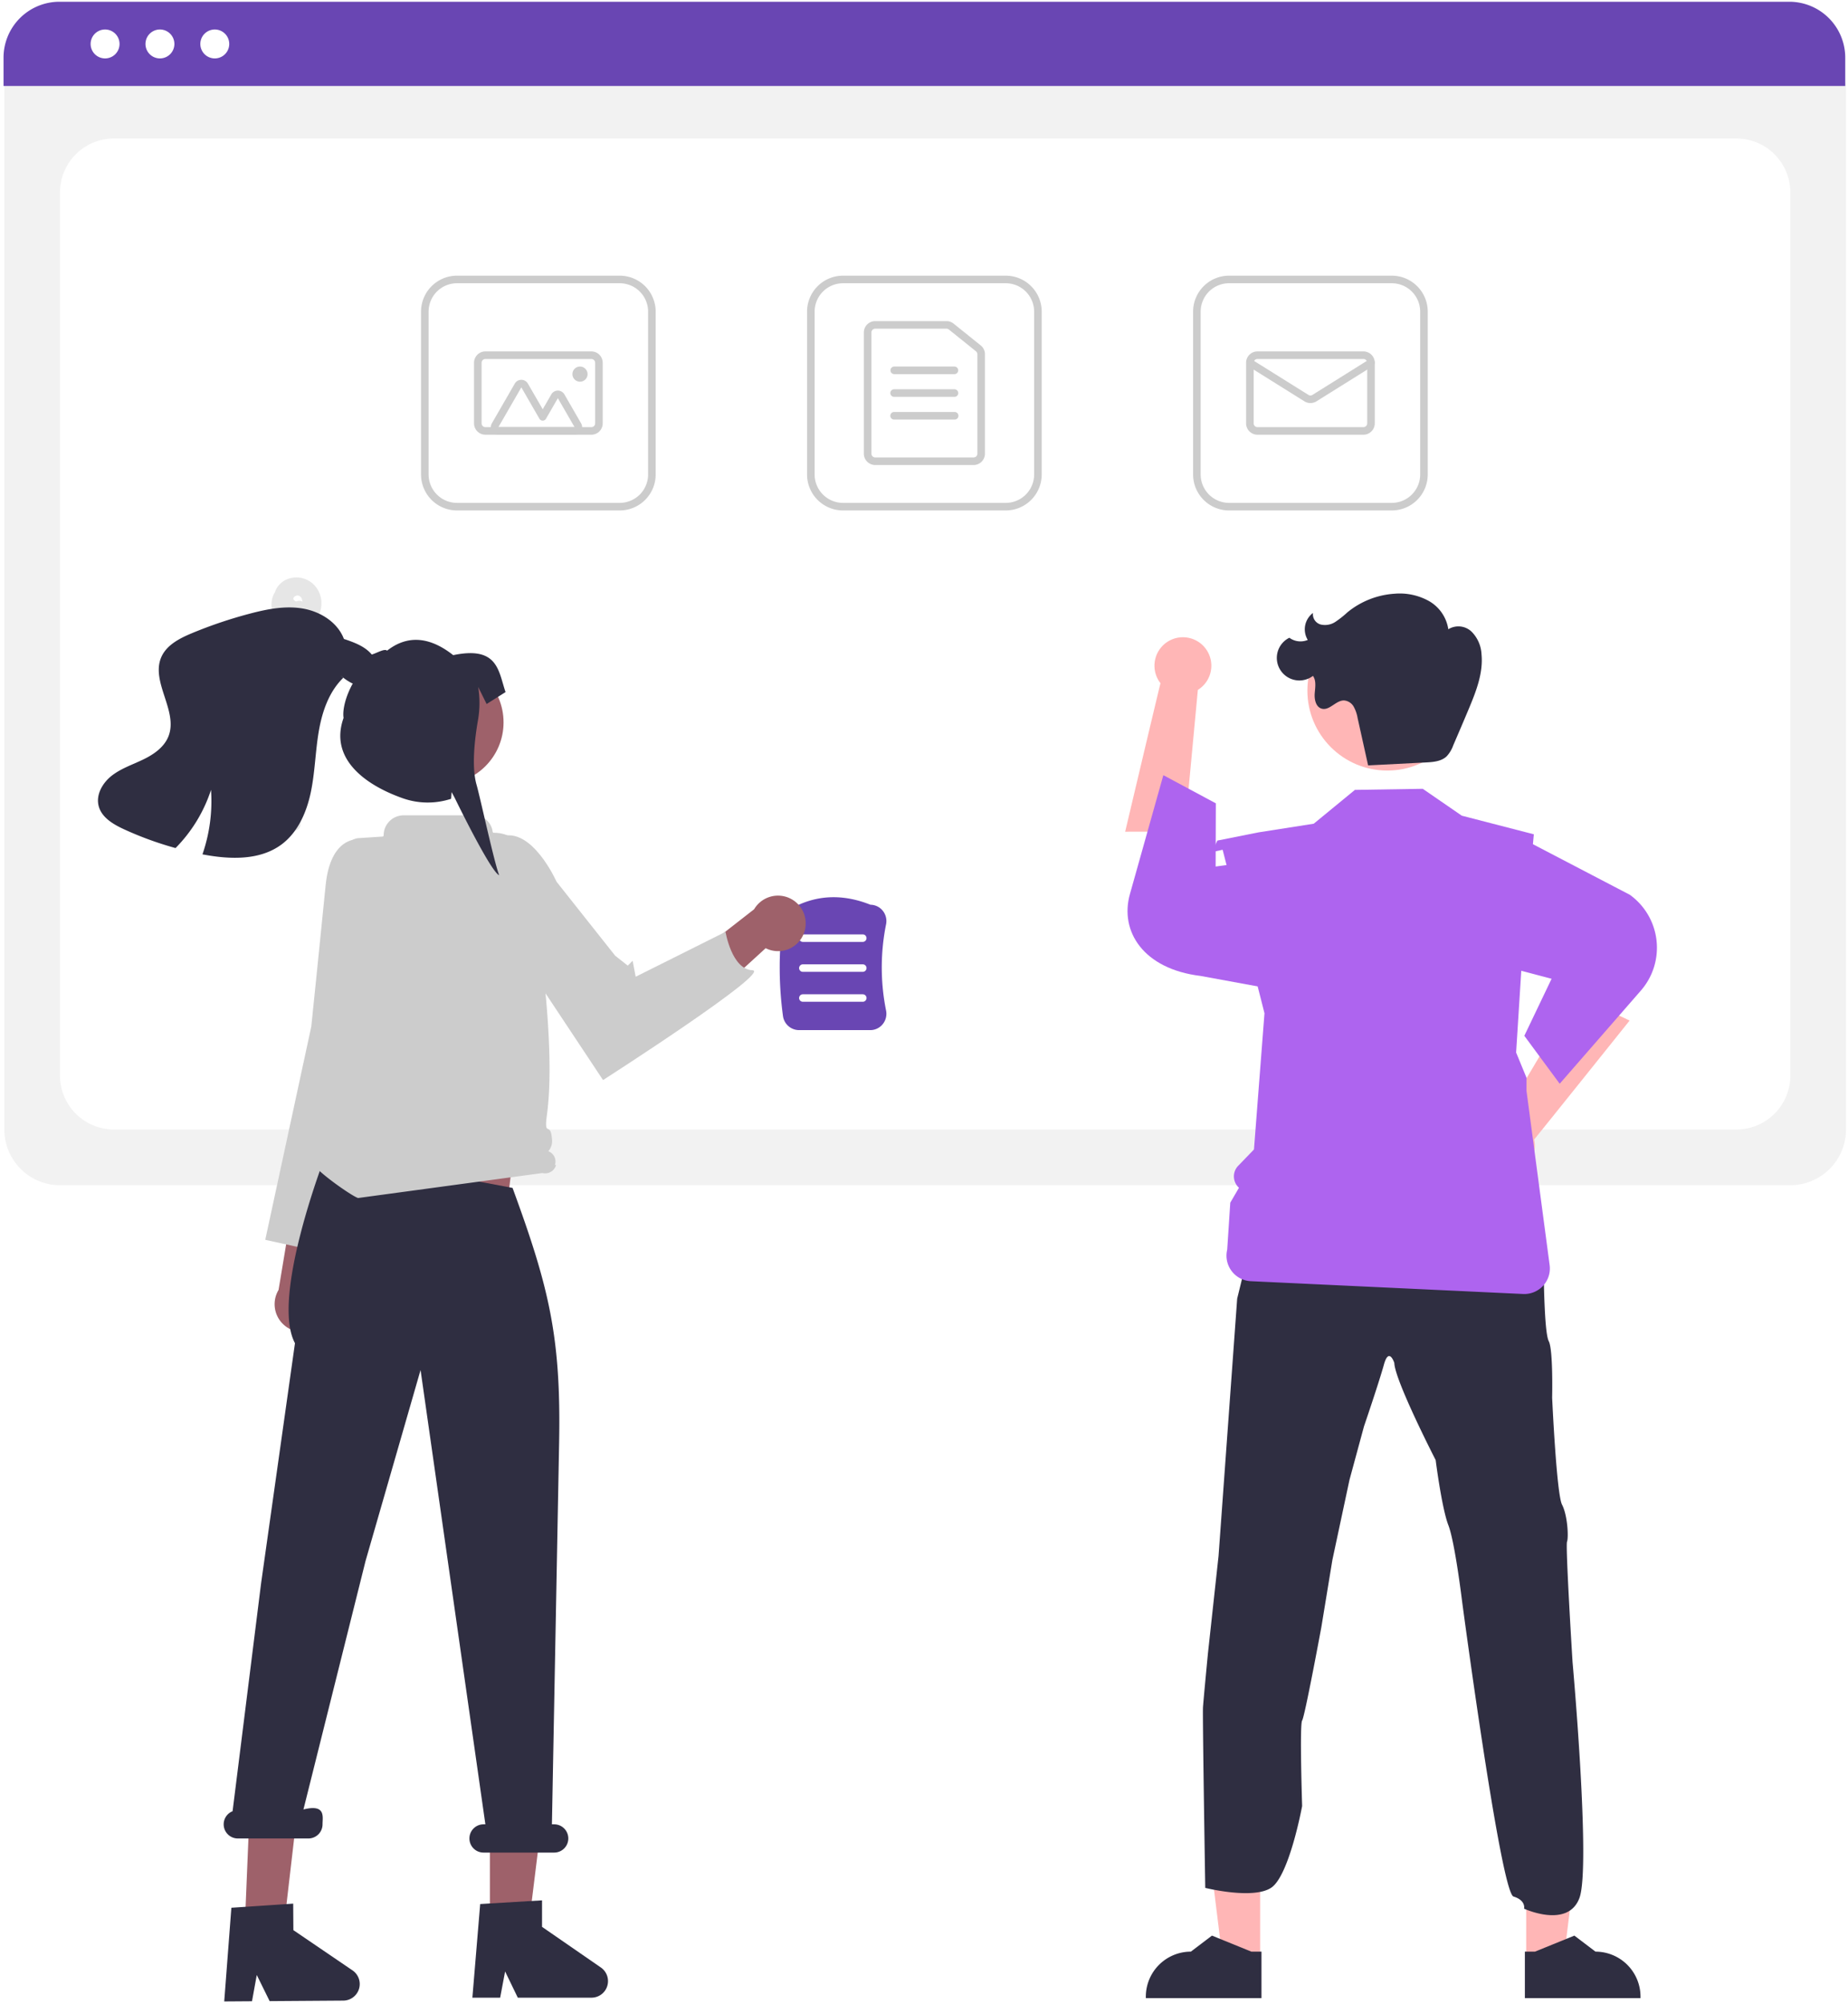 <svg xmlns="http://www.w3.org/2000/svg" width="346" height="375" fill="none"><path fill="#F2F2F2" d="M335.206 221.824H11.232A10.436 10.436 0 0 1 .81 211.398V16.69a7.647 7.647 0 0 1 7.636-7.638H337.86a7.78 7.78 0 0 1 7.769 7.77v194.576a10.44 10.44 0 0 1-10.424 10.426"/><path fill="#fff" d="M21.34 211.398h303.758a10.11 10.11 0 0 0 10.108-10.109V36.029a10.11 10.11 0 0 0-10.108-10.11H21.339a10.107 10.107 0 0 0-10.108 10.11v165.26a10.11 10.11 0 0 0 10.108 10.109"/><path fill="#6946B3" d="M345.483 16.093H.661v-5.308A10.473 10.473 0 0 1 11.123.328h323.899a10.47 10.47 0 0 1 10.461 10.457z"/><path fill="#fff" d="M19.674 10.933a2.706 2.706 0 1 0 0-5.412 2.706 2.706 0 0 0 0 5.412m10.27 0a2.706 2.706 0 1 0 0-5.412 2.706 2.706 0 0 0 0 5.412m10.27 0a2.706 2.706 0 1 0 0-5.412 2.706 2.706 0 0 0 0 5.412"/><path fill="#E6E6E6" d="m56.256 154.334.621-36.69c.026-1.5-2.304-1.5-2.33 0l-.621 36.69c-.025 1.499 2.305 1.5 2.33 0m-.773-41.763-.003.002.006-.002z"/><path fill="#E6E6E6" d="M59.523 110.428a4.63 4.63 0 0 0-5.61-2.077 4.07 4.07 0 0 0-2.322 2.162c-.045.105-.07.217-.107.325-.05.081-.111.155-.157.241a4.626 4.626 0 0 0 7.217 5.528 4.984 4.984 0 0 0 .979-6.179m-2.918 1.978c.006.113.01.059 0 0m-.297-.674q-.016-.019 0 0m-1.307.525c-.02-.031-.018-.026 0 0m.31.263c.044.02.073.025 0 0m.138.066.03-.014a.04.04 0 0 1-.021-.004l.025.003.004-.002-.014-.004c.012 0 .013.002.014.004.139-.064.045-.033-.035-.009l-.005-.001a.5.5 0 0 0-.16-.051l-.016-.008c-.044-.032-.27-.208-.06-.023q-.07-.06-.134-.123a1 1 0 0 1-.068-.084l-.08-.143-.004-.026c-.003-.021-.006-.03-.009-.043l.006-.042a.5.5 0 0 0 .03-.13l.008-.011c.034-.047.063-.101.095-.15-.169.257.066-.028.084-.064.003-.006-.003-.003-.001-.007l.013-.006.155-.095c.063-.035.312-.106.054-.032.059-.017.115-.038.174-.053.011-.003.098-.015.145-.024l.085-.002.058.003c-.043.006.147.047.204.056l.023.019c.048.035.106.066.157.098-.226-.146.002.012.046.055q.037.039.073.08a1 1 0 0 1 .06.082l.115.203.011.017v.007q.03.162.089.316l.004.027q.007.088.009.177v.012a1.28 1.28 0 0 0-1.164-.008"/><path fill="#E6E6E6" d="M55.49 112.569c.004.002 0 .002 0 .002zm-.001.002h-.004zm-.002-.003.002.001zm146.794-34.949-.004.002.007-.002zm.006 0h-.004zm.001-.001c.004 0-.001.001-.001.001zm-.003-.001h.002zm45.822 15.536-.003.002.006-.002zm.004-.003.002.002zm.003.002c.004.001-.001.001-.001.001zm-.001.001h-.004z"/><path fill="#FFB6B6" d="m281.445 209.15 13.609-22.896 10.059 4.751s-17.333 21.648-17.885 22.271a5.33 5.33 0 0 1-2.25 5.605 5.33 5.33 0 0 1-6.039-.102 5.32 5.32 0 0 1-2.061-5.677 5.32 5.32 0 0 1 4.567-3.952"/><g filter="url(#a)"><path fill="#AE64EF" d="m287.106 155.965 22.049 11.503a12.2 12.2 0 0 1 4.991 8.507 12.2 12.2 0 0 1-2.925 9.418l-15.2 17.437-6.622-8.973 5.104-10.672-9.883-2.606z"/></g><path fill="#FFB6B6" d="m224.273 129.122-2.484 26.52-11.124.018s6.382-26.987 6.614-27.787a5.33 5.33 0 0 1 1.993-8.131 5.33 5.33 0 0 1 5.946 1.062 5.326 5.326 0 0 1-.945 8.318"/><g filter="url(#b)"><path fill="#AE64EF" d="m246.416 183.354-25.604-4.696c-10.782-1.296-15.206-8.391-13.261-15.31l6.261-22.269 9.828 5.27-.037 11.829 13.758-1.881z"/></g><path fill="#FFB6B6" d="M235.935 366.622h-7.04l-3.349-27.155h10.391z"/><path fill="#2F2E41" d="m236.184 373.967-21.65-.001v-.274a8.426 8.426 0 0 1 8.427-8.426l3.955-3.001 7.378 3.001h1.89z"/><path fill="#FFB6B6" d="M285.75 366.622h7.04l3.349-27.155h-10.391z"/><path fill="#2F2E41" d="m285.501 373.967 21.65-.001v-.274a8.426 8.426 0 0 0-8.427-8.426l-3.955-3.001-7.378 3.001h-1.89zm-60.265-54.455c.104-1.55.931-10.119.931-10.119l1.98-18.173 3.49-48.173 3.111-12.662 15.399 5.999 12.495-5.99 14.851 4.747 11.564 4.337s.02 1.856.109 4.099c.119 2.935.327 6.534.822 7.47.827 1.653.619 10.53.619 10.53s.822 18.059 1.856 20.039 1.243 6.104.931 6.931c-.312.826 1.034 22.514 1.034 22.514s3.456 38.38 1.288 44.167-10.362 1.996-10.362 1.996.396-1.545-1.98-2.272c-2.376-.728-9.614-55.148-9.614-55.148s-1.346-11.158-2.584-14.356-2.376-12.183-2.376-12.183-7.643-14.872-7.742-18.179c0 0-1-3.094-1.946.312-.945 3.406-3.733 11.565-3.733 11.565l-2.717 10.019-3.198 14.97-2.07 12.604s-3.099 16.728-3.594 17.451 0 16.004 0 16.004-2.396 13.015-5.782 15.287-12.357.036-12.357.036-.529-32.273-.425-33.822"/><path fill="#AE64EF" d="m236.747 189.642-1.967 25.49-2.956 3.059a2.84 2.84 0 0 0-.799 2.085 2.85 2.85 0 0 0 .948 2.021l-1.629 2.793-.576 8.8a4.77 4.77 0 0 0 .826 3.989 4.77 4.77 0 0 0 3.6 1.906l50.977 2.395a4.77 4.77 0 0 0 3.747-1.543 4.77 4.77 0 0 0 1.219-3.865l-4.335-32.632v-2.44l-1.94-4.713.997-15.786 2.32-25.055-13.486-3.483-7.311-5.031-12.703.202-7.708 6.33-10.277 1.61-7.772 1.545-.99 2.151 1.98-.43 7.177 27.994z"/><path fill="#FFB6B6" d="M259.746 144.216c8.265 0 14.964-6.699 14.964-14.964 0-8.264-6.699-14.964-14.964-14.964-8.264 0-14.964 6.7-14.964 14.964 0 8.265 6.7 14.964 14.964 14.964"/><path fill="#2F2E41" d="m256.139 143.251 10.812-.552c1.385-.07 2.897-.193 3.905-1.146a5.9 5.9 0 0 0 1.225-2.036c1-2.322 1.999-4.643 2.973-6.976 1.347-3.226 2.671-6.633 2.327-10.112a6.44 6.44 0 0 0-1.871-4.219 3.58 3.58 0 0 0-2.096-.96 3.58 3.58 0 0 0-2.246.521 7.34 7.34 0 0 0-3.644-5.292 11.25 11.25 0 0 0-6.417-1.36 15.5 15.5 0 0 0-8.821 3.476 19 19 0 0 1-2.25 1.783 3.53 3.53 0 0 1-2.746.508 1.985 1.985 0 0 1-1.459-2.166 3.823 3.823 0 0 0-.979 5.048 3.52 3.52 0 0 1-3.448-.408 4.21 4.21 0 0 0-1.71 5.998 4.21 4.21 0 0 0 4.555 1.882 4.2 4.2 0 0 0 1.576-.743c.656.919.412 2.168.327 3.294-.086 1.126.216 2.526 1.302 2.837 1.467.421 2.656-1.556 4.182-1.534a2.29 2.29 0 0 1 1.821 1.173c.36.663.606 1.382.729 2.127l1.953 8.796"/><path fill="#6946B3" d="M162.928 192.795H149.61a3.05 3.05 0 0 1-3.01-2.616 67.7 67.7 0 0 1 0-18.236 3.04 3.04 0 0 1 2.959-2.615c4.19-1.878 8.703-1.878 13.414 0a3.01 3.01 0 0 1 2.289 1.103 3.08 3.08 0 0 1 .635 2.565 40.9 40.9 0 0 0 0 16.13 3.08 3.08 0 0 1-.635 2.565 3 3 0 0 1-2.334 1.104"/><path fill="#fff" d="M161.532 176.281h-11.209a.7.7 0 0 1-.499-.203.7.7 0 0 1-.154-.228.72.72 0 0 1 0-.54.72.72 0 0 1 .383-.379.7.7 0 0 1 .27-.052h11.209a.72.72 0 0 1 .499.203.72.72 0 0 1 .154.768.72.72 0 0 1-.383.379.7.7 0 0 1-.27.052m0 5.604h-11.209a.695.695 0 0 1-.653-.431.7.7 0 0 1 0-.539.71.71 0 0 1 .653-.431h11.209a.695.695 0 0 1 .653.431.7.7 0 0 1 0 .539.71.71 0 0 1-.653.431m0 5.605h-11.209a.72.72 0 0 1-.499-.203.7.7 0 0 1-.208-.498.72.72 0 0 1 .208-.498.7.7 0 0 1 .499-.203h11.209a.72.72 0 0 1 .5.203.7.7 0 0 1 .208.498.72.72 0 0 1-.208.498.7.7 0 0 1-.5.203"/><path fill="#9E616A" d="M60.31 247.728a5.16 5.16 0 0 0-.719-7.883l8.22-40.824-9.077 2.914-6.58 39.487a5.191 5.191 0 0 0 8.155 6.306"/><path fill="#CCC" d="m72.446 161.355-5.631-4.251s-4.968-.352-5.848 8.607-2.686 26.419-2.686 26.419l-8.618 39.912 11.929 2.619 9.23-43.073 5.537-12.791z"/><path fill="#9E616A" d="m63.161 226.528 31.734-.529 2.645-21.685H63.16zM91.722 359.97h7.326l3.485-28.258-10.812.001zm-45.896.678 7.326-.052 3.287-28.28-9.528 2.185z"/><path fill="#FFB6B6" d="m68.739 185.64-1.66 4.315.332 4.316 32.487 11.252-1.611-18.888-3.653-4.316z"/><path fill="#9E616A" d="M82.676 146.801c6.409 0 11.604-5.195 11.604-11.603 0-6.409-5.195-11.604-11.604-11.604s-11.603 5.195-11.603 11.604 5.195 11.603 11.603 11.603"/><path fill="#2F2E41" d="m89.905 356.356 11.58-.691v4.961l11.011 7.604c.543.376.953.915 1.169 1.54a3.096 3.096 0 0 1-2.93 4.11H96.947l-2.376-4.908-.928 4.908h-5.199zm-46.585.695 11.576-.772.034 4.962 11.064 7.527a3.096 3.096 0 0 1 .11 5.046 3.1 3.1 0 0 1-1.832.615l-13.787.097-2.41-4.891-.894 4.914-5.199.036zm.227-18.068 5.335-42.64 6.346-44.957c-4.647-8.631 5.818-35.436 5.818-35.436l1.478.071 33.437 6.308-.007-.032c6.839 18.653 9.105 27.868 8.73 47.732l-1.348 71.407h.423a2.644 2.644 0 0 1 0 5.289H90.537a2.63 2.63 0 0 1-1.873-.773 2.646 2.646 0 0 1 1.873-4.516h.34l-12.136-85.024-10.29 35.7-11.636 46.543c4.231-1.058 3.574 1.393 3.574 2.781a2.645 2.645 0 0 1-2.644 2.645H44.522a2.644 2.644 0 0 1-2.318-3.914 2.64 2.64 0 0 1 1.343-1.184"/><path fill="#CCC" d="m58.442 217.339 1.058-10.578a2.105 2.105 0 0 1 1.907-1.584c.44-5.039 2.295-26.778 2.406-27.726l.004-.04.843-18.013a2.667 2.667 0 0 1 2.487-2.534l4.454-.291a.236.236 0 0 0 .228-.235 3.75 3.75 0 0 1 2.312-3.461 3.8 3.8 0 0 1 1.433-.285H88.76a3.51 3.51 0 0 1 3.478 3.07.233.233 0 0 0 .237.209h.002a6.27 6.27 0 0 1 6.302 5.197c1.802 10.488 5.415 34.293 3.629 47.528-.622 4.607.719.958.954 4.813a2.84 2.84 0 0 1-.707 2.057 2.045 2.045 0 0 1 1.232 2.6l.231-.058a2.12 2.12 0 0 1-2.568 1.535l-34.498 4.674c-1.133-.285-8.895-5.745-8.61-6.878"/><path fill="#9E616A" d="M150.625 174.331a5.16 5.16 0 0 1-7.269 3.131l-13.337 12.171-1.771-9.367 12.945-10.092a5.192 5.192 0 0 1 9.188.477 5.2 5.2 0 0 1 .244 3.68"/><path fill="#CCC" d="M104.206 165.027s-4.65-10.509-10.524-8.42-2.84 12.286-2.84 12.286l22.066 33.252s31.829-20.418 27.959-20.562-5.028-7.184-5.028-7.184l-16.822 8.406-.57-2.993-.912.913-2.354-1.853z"/><path fill="#2F2E41" d="M69.02 128.093c-1.78.854-3.772-.431-5.309-1.704l.55.475c-2.715 2.642-3.985 6.442-4.605 10.184-.621 3.738-.69 7.56-1.472 11.271-.783 3.707-2.406 7.432-5.437 9.703-4.062 3.041-9.663 2.846-14.647 1.913-.067-.013-.129-.023-.195-.037a30.4 30.4 0 0 0 1.602-12.063 27.7 27.7 0 0 1-6.641 10.887 63.6 63.6 0 0 1-9.645-3.515c-2.016-.927-4.186-2.196-4.745-4.344-.561-2.131.741-4.367 2.482-5.713s3.879-2.048 5.863-3.007c1.98-.954 3.94-2.315 4.733-4.369 1.829-4.726-3.381-10.148-1.351-14.793 1.001-2.285 3.454-3.527 5.759-4.485a84 84 0 0 1 10.816-3.648c3.234-.853 6.61-1.516 9.904-.957s6.521 2.563 7.707 5.691c1.978.669 4.078 1.422 5.348 3.087 1.269 1.661 1.166 4.521-.718 5.424"/><path fill="#2F2E41" d="M84.854 122.617c-5.091-4.019-9.207-3.333-12.383-.836-.534-.594-2.806 1.04-3.575.805l-2.782 5.223c-1.431 2.526-2.019 5.105-1.787 6.556-2.634 7.385 3.611 12.372 10.996 15.005a14.1 14.1 0 0 0 9.138.133l.09-1.259.56 1.032s6.751 13.901 8.347 14.525c-.968-2.511-3.522-14.446-4.234-16.933-.977-3.385-.31-8.763.264-12.06a18.7 18.7 0 0 0 .056-6.149l-.014-.089 1.58 3.189 3.543-2.229c-1.354-3.945-1.381-8.665-9.8-6.913"/><path fill="#CCC" d="M188.307 95.536h-30.47a6.74 6.74 0 0 1-6.732-6.733V58.327a6.74 6.74 0 0 1 6.732-6.733h30.47a6.74 6.74 0 0 1 6.732 6.733v30.476a6.74 6.74 0 0 1-6.732 6.733m-30.47-42.525a5.32 5.32 0 0 0-5.314 5.316v30.476a5.32 5.32 0 0 0 5.314 5.315h30.47a5.32 5.32 0 0 0 5.314-5.315V58.327a5.32 5.32 0 0 0-5.314-5.316z"/><path fill="#CCC" d="M182.286 87.03h-18.424a2.127 2.127 0 0 1-2.126-2.125v-22.68a2.13 2.13 0 0 1 2.126-2.126h13.35c.484 0 .954.165 1.331.469l5.074 4.078a2.12 2.12 0 0 1 .795 1.657v18.602a2.13 2.13 0 0 1-2.126 2.126m-18.424-25.514a.71.71 0 0 0-.708.709v22.68a.71.71 0 0 0 .708.708h18.424a.71.71 0 0 0 .708-.708V66.303a.72.72 0 0 0-.264-.552l-5.075-4.079a.7.7 0 0 0-.443-.156z"/><path fill="#CCC" d="M178.741 70.021h-11.338a.709.709 0 0 1 0-1.417h11.338a.71.71 0 0 1 0 1.417m0 4.253h-11.338a.709.709 0 0 1 0-1.418h11.338a.71.71 0 0 1 0 1.418m0 4.252h-11.338a.709.709 0 0 1 0-1.418h11.338a.71.71 0 0 1 .501 1.21.7.7 0 0 1-.501.208m81.843 17.01h-30.469a6.74 6.74 0 0 1-6.732-6.733V58.327a6.74 6.74 0 0 1 6.732-6.733h30.469a6.74 6.74 0 0 1 6.732 6.733v30.476a6.74 6.74 0 0 1-6.732 6.733M230.115 53.01a5.323 5.323 0 0 0-5.315 5.316v30.476a5.323 5.323 0 0 0 5.315 5.316h30.469a5.32 5.32 0 0 0 5.315-5.316V58.327a5.32 5.32 0 0 0-5.315-5.316z"/><path fill="#CCC" d="M255.272 81.36h-19.841a2.13 2.13 0 0 1-2.125-2.125v-11.34a2.124 2.124 0 0 1 2.125-2.126h19.841a2.13 2.13 0 0 1 2.126 2.126v11.34a2.13 2.13 0 0 1-2.126 2.126m-19.841-14.174a.707.707 0 0 0-.708.709v11.34a.71.71 0 0 0 .708.708h19.841a.71.71 0 0 0 .709-.708v-11.34a.71.71 0 0 0-.709-.709z"/><path fill="#CCC" d="M245.351 75.435a2.13 2.13 0 0 1-1.127-.321l-10.586-6.618a.71.71 0 0 1 .751-1.202l10.587 6.618a.71.71 0 0 0 .751 0l10.586-6.618a.707.707 0 0 1 .975.226.707.707 0 0 1-.224.976l-10.586 6.618c-.338.21-.729.321-1.127.32m-129.32 20.102h-30.47a6.74 6.74 0 0 1-6.732-6.733V58.327a6.74 6.74 0 0 1 6.732-6.733h30.47a6.74 6.74 0 0 1 6.731 6.733v30.476a6.74 6.74 0 0 1-6.731 6.733M85.561 53.01a5.32 5.32 0 0 0-5.315 5.316v30.476a5.32 5.32 0 0 0 5.315 5.315h30.47a5.32 5.32 0 0 0 5.314-5.315V58.327a5.32 5.32 0 0 0-5.314-5.316z"/><path fill="#CCC" d="M110.719 81.36H90.878a2.13 2.13 0 0 1-2.126-2.125v-11.34a2.13 2.13 0 0 1 2.126-2.126h19.841a2.127 2.127 0 0 1 2.125 2.126v11.34a2.124 2.124 0 0 1-2.125 2.126M90.878 67.187a.71.71 0 0 0-.709.709v11.34a.71.71 0 0 0 .709.708h19.841a.707.707 0 0 0 .708-.708v-11.34a.71.71 0 0 0-.708-.709z"/><path fill="#CCC" d="M107.575 81.36h-14.26a1.416 1.416 0 0 1-1.227-2.125l4.295-7.442a1.418 1.418 0 0 1 2.455 0l2.774 4.806 1.607-2.784a1.41 1.41 0 0 1 1.227-.71 1.42 1.42 0 0 1 1.228.71l3.128 5.42a1.41 1.41 0 0 1 0 1.417 1.41 1.41 0 0 1-1.227.709m0-1.417-3.129-5.42-2.22 3.848a.71.71 0 0 1-.614.354.71.71 0 0 1-.614-.354L97.61 72.5l-4.295 7.442zm1.017-8.506a1.417 1.417 0 1 0 0-2.834 1.417 1.417 0 0 0 0 2.834"/><defs><filter id="a" width="33.606" height="46.865" x="280.62" y="155.965" color-interpolation-filters="sRGB" filterUnits="userSpaceOnUse"><feFlood flood-opacity="0" result="BackgroundImageFix"/><feBlend in="SourceGraphic" in2="BackgroundImageFix" result="shape"/><feColorMatrix in="SourceAlpha" result="hardAlpha" values="0 0 0 0 0 0 0 0 0 0 0 0 0 0 0 0 0 0 127 0"/><feOffset dx="-4"/><feGaussianBlur stdDeviation="6.5"/><feComposite in2="hardAlpha" k2="-1" k3="1" operator="arithmetic"/><feColorMatrix values="0 0 0 0 0 0 0 0 0 0 0 0 0 0 0 0 0 0 0.25 0"/><feBlend in2="shape" result="effect1_innerShadow_661_554"/></filter><filter id="b" width="43.31" height="46.274" x="207.105" y="141.079" color-interpolation-filters="sRGB" filterUnits="userSpaceOnUse"><feFlood flood-opacity="0" result="BackgroundImageFix"/><feBlend in="SourceGraphic" in2="BackgroundImageFix" result="shape"/><feColorMatrix in="SourceAlpha" result="hardAlpha" values="0 0 0 0 0 0 0 0 0 0 0 0 0 0 0 0 0 0 127 0"/><feOffset dx="4" dy="4"/><feGaussianBlur stdDeviation="5.5"/><feComposite in2="hardAlpha" k2="-1" k3="1" operator="arithmetic"/><feColorMatrix values="0 0 0 0 0 0 0 0 0 0 0 0 0 0 0 0 0 0 0.25 0"/><feBlend in2="shape" result="effect1_innerShadow_661_554"/></filter></defs></svg>